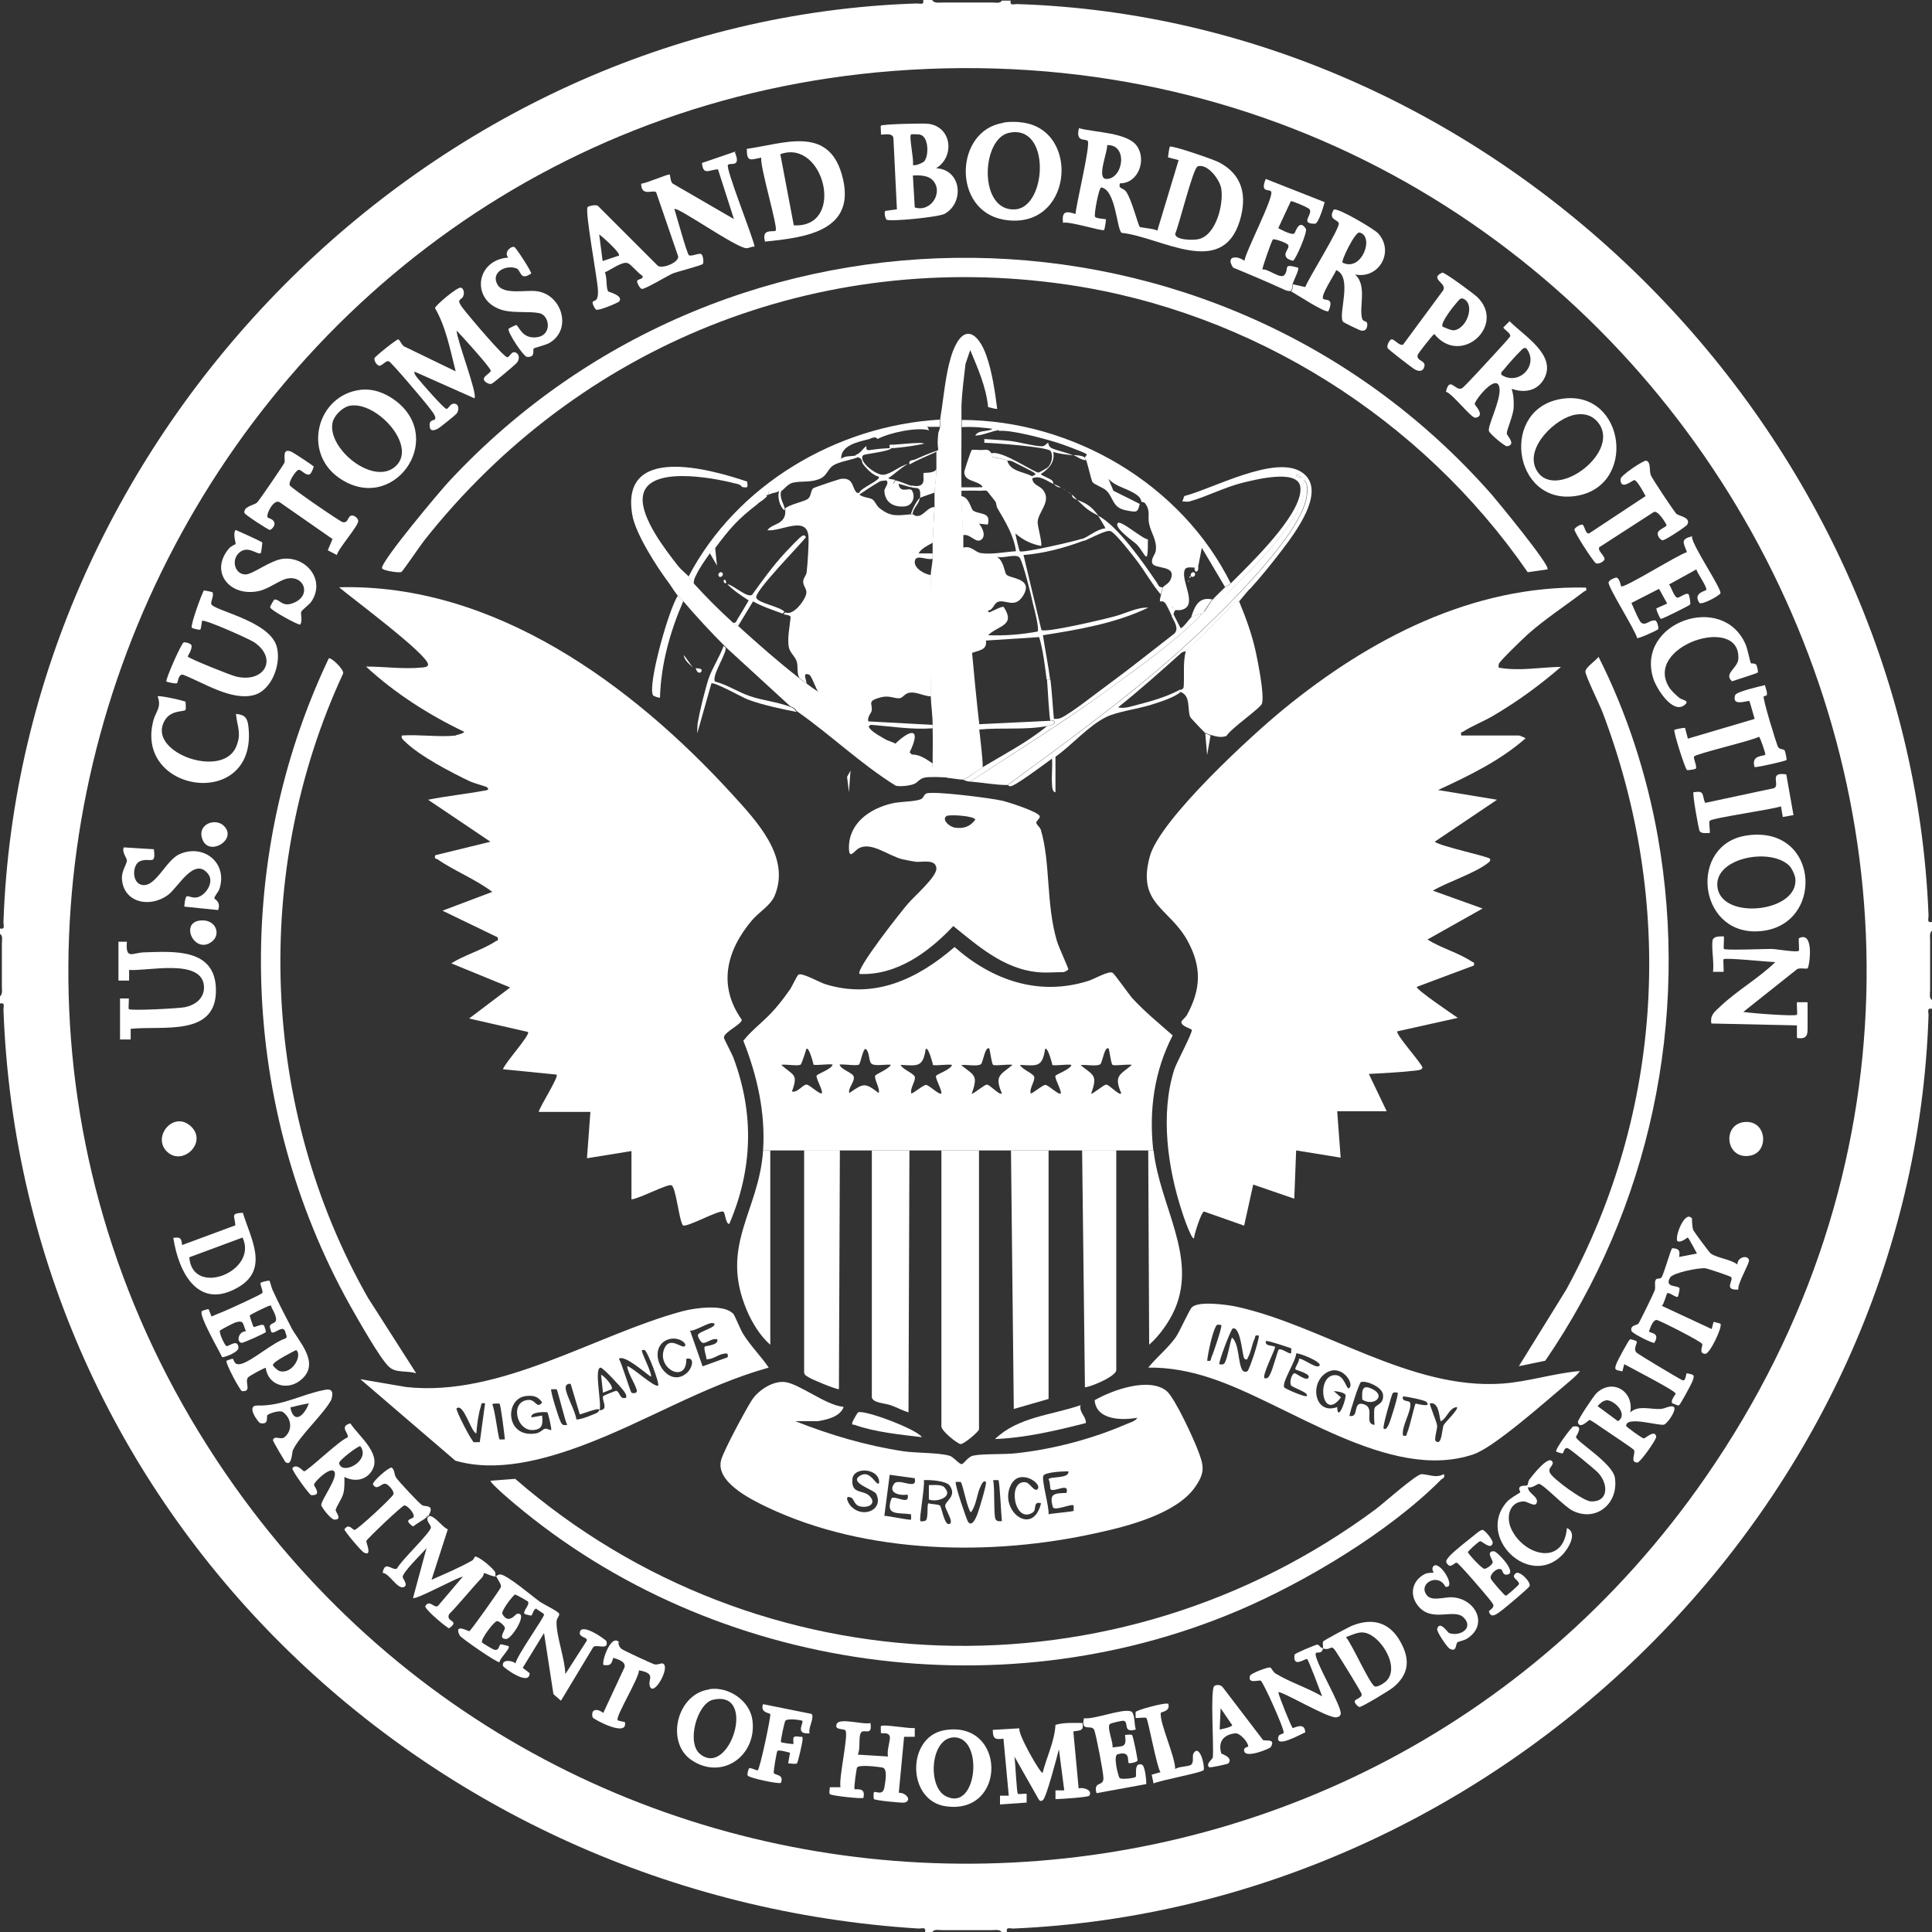 <svg xmlns="http://www.w3.org/2000/svg" id="Layer_1" data-name="Layer 1" viewBox="69.16 9.15 61.65 61.65">
  <rect x="69.16" y="9.15" width="61.65" height="61.65" fill="#333333" stroke="none"/>
  <defs>
    <style>
      .cls-1 {
        fill: #fff;
      }
    </style>
  </defs>
  <path class="cls-1" d="M98.92,9.17c.06.09.22.06.31.06.53,0,1.06,0,1.59,0,.1,0,.25.04.31-.06h.28c-.03.17.09.11.2.11,15.48.49,28.49,13.68,29.09,29.09,0,.11-.06.23.11.2v.28c-.09.06-.06.22-.06.31,0,.53,0,1.06,0,1.59,0,.1-.04.25.06.31v.28c-.17-.03-.11.09-.11.2-.51,15.62-13.69,28.48-29.21,29.15-.11,0-.23-.06-.2.11h-.17c-.06-.09-.22-.06-.31-.06-.53,0-1.06,0-1.59,0-.1,0-.25-.04-.31.06h-.23c.03-.17-.09-.11-.2-.11-15.77-.98-28.62-13.34-29.21-29.32,0-.11.06-.23-.11-.2v-.23c.09-.06.06-.22.06-.31,0-.45,0-.91,0-1.37,0-.1.04-.25-.06-.31v-.17c.17.03.11-.09.11-.2.54-15.55,13.54-28.81,29.15-29.32.11,0,.23.06.2-.11h.28ZM98.74,11.35c-22.56.94-35.22,26.77-22.08,45.25,11.51,16.17,35.64,15.99,46.93-.32,13.5-19.49-1.3-45.92-24.86-44.93Z"/>
  <path class="cls-1" d="M82.77,57.57s0-.05.06-.06c-.02.03-.03.04-.06.06Z"/>
  <path class="cls-1" d="M111.83,44.61l.11,1.48-1.42-.23-.06,1.54-1.31-.45-.29,1.31-1.28-.45c-.09.02-.31.72-.32.85-.07.08-.36-.76-.38-.84-.46-1.39-.7-3.12-.25-4.54.07-.22.6-1.2.56-1.27-.03-.04-.36-.12-.33-.26,0-.03.14-.14.18-.22.44-.81.47-1.51.03-2.33-.58-1.09-1.64-1.18-1.22-2.72.32-1.18,3.25-3.87,4.28-4.71,2.73-2.23,6.01-3.95,9.64-3.87.03.13-.02.09-.07.13-.6.46-1.24.87-1.81,1.38-.13.12-.87.83-.9.92-.01.04-.03.13.02.13.66.11,1.3-.02,1.96-.03-.68.59-1.41,1.12-2.18,1.57-.29.17-.67.32-.93.49-.06.04-.1,0-.07.13h1.85s.17.06.2.09c-.82.72-1.8,1.19-2.79,1.65l1.88.31-1.99,1.34c.2.15,1.71.47,1.76.54.05.07-.05.13-.09.16-.41.31-1.26.59-1.73.86l1.59.57-1.76.99c.43.27.98.42,1.41.7.05.04.1,0,.07.13l-1.82.68c-.05.07,1.19.91,1.31.99l-1.93.43c-.08.08.82,1.07.8,1.16-.01.07-.13.08-.2.09-.5.06-1.01.08-1.51.11l.57,1.19h-1.59Z"/>
  <path class="cls-1" d="M83.71,32.61s.27-.06.26-.11c-1.13-.54-2.21-1.23-3.13-2.08.6,0,1.2.09,1.79.03.06,0,.19-.02.19-.09.02-.31-2.48-2.16-2.84-2.47,4.95-.13,9.35,3.11,12.54,6.6.77.85,1.88,2,1.36,3.24-.12.3-.48.51-.71.77-.82.96-1.12,2.09-.34,3.19,0,.15-.57.39-.57.57,0,.04.27.54.31.66.66,1.78.61,3.54-.14,5.29-.13-.02-.12-.39-.2-.4-.19-.03-1.16.52-1.28.44-.13-.19-.22-1.24-.37-1.28-.14-.04-1.04.44-1.27.45v-1.54l-1.42.23.11-1.48h-1.65c.04-.18.65-1.12.57-1.19l-1.71-.17c.05-.19.88-1.1.8-1.19l-1.88-.43,1.31-.99-1.88-.77c.43-.27.98-.42,1.41-.7.06-.04.1,0,.07-.13l-1.76-.85,1.59-.6c-.53-.4-1.21-.67-1.75-1.04-.05-.03-.11,0-.07-.13l1.76-.43-1.99-1.34c.59-.12,1.2-.18,1.79-.29.07-.01.19-.02.09-.11-.02-.02-.42-.13-.53-.18-.61-.29-1.61-.81-2.08-1.27-.06-.06-.13-.1-.11-.2.55-.04,1.19.06,1.73,0Z"/>
  <path class="cls-1" d="M105.97,45.86h-12.46c.08-1.2-.19-2.39-.63-3.5.29-.37.71-.66,1.02-1.03.16-.18.33-.41.47-.61.07-.1.22-.44.27-.47.11-.07.66.24.84.3,1.58.5,2.96-.16,4.14-1.18,1.2,1.06,2.69,1.58,4.27,1.08.17-.05.65-.33.77-.26.07.04.5.66.62.8.4.44.86.81,1.3,1.2-.59,1.14-.76,2.39-.62,3.66ZM95.12,43.12s-.14-.58-.23-.5c-.02.08-.15.48-.18.5-.09.06-.48-.02-.62.01.39.35.55.28.34.85.18.05.35-.23.47-.22.11.01.43.34.49.27.02-.11-.21-.5-.17-.56s.47-.2.51-.35c-.13-.03-.54.04-.62,0ZM97.61,43.13c-.16-.03-.51.05-.63-.03-.11-.07-.06-.39-.2-.48-.09,0-.16.47-.21.5-.08.05-.48-.02-.62,0,.04.16.42.26.45.38.05.16-.19.37-.14.53.45-.31.49-.35.94,0,.05-.15-.16-.46-.11-.56.02-.04.47-.23.5-.35ZM98.93,43.12s-.14-.57-.23-.5c-.09.59-.25.54-.8.51.05.14.42.27.45.38.04.12-.16.37-.11.53.03.03.39-.28.47-.27.11.01.43.34.49.27.02-.11-.21-.5-.17-.56s.47-.2.51-.35c-.13-.03-.54.04-.62,0ZM100.74,42.62c-.14-.14-.21.44-.28.49-.12.08-.47,0-.63.03.44.34.54.32.34.91.03.03.4-.29.48-.29.1,0,.41.36.48.28-.24-.57-.06-.58.34-.91-.13-.03-.54.04-.62,0-.05-.04-.1-.49-.12-.5ZM102.74,43.12s-.14-.57-.23-.5c-.09.59-.25.54-.8.51.05.14.42.27.45.38.04.12-.16.37-.11.53.03.03.39-.28.47-.27.11.01.43.34.49.27.02-.11-.21-.5-.17-.56s.47-.2.51-.35c-.13-.03-.54.04-.62,0ZM104.55,42.62c-.14-.14-.21.44-.28.49-.12.08-.47,0-.63.03.44.34.54.32.34.91.03.03.4-.29.48-.29.1,0,.41.36.48.28-.24-.57-.06-.58.34-.91-.13-.03-.54.04-.62,0-.05-.04-.1-.49-.12-.5Z"/>
  <path class="cls-1" d="M96.08,54.05c-.12.31-.52.4-.83.45h-.71c1.11.44,2.26.78,3.45.96.42.06,1.1.04,1.46.14.13.03.32.28.4.27.07-.01.19-.23.36-.27.33-.07,1-.03,1.4-.08,1.18-.13,2.42-.46,3.5-.93.1-.04.3-.1.34-.2-.48.09-1.31.08-1.36-.56.56-.32,1.74-.75,2.3-.29.26.22.86,1.52,1,1.9.19.49.23.7-.1,1.17-.59.84-2.13,1.24-3.1,1.45-3.38.76-7.39.69-10.56-.82-.52-.25-1.68-.82-1.45-1.53.1-.32.77-1.57.97-1.88s.66-.62,1.05-.58c.46.05,1.31.74,1.86.79ZM97.21,56.49c.06-.48-.81-.57-.85-.14-.04.49.33.33.54.53.24.24,0,.4-.29.34-.2-.04-.19-.24-.29-.28-.25-.11-.08.22.03.31.39.35,1.01.06.77-.43-.07-.14-.94-.37-.48-.6.31-.15.48.36.57.26ZM103.24,56.1c-.14,0-.75.02-.79.15-.05.17.19.97.17,1.22.11-.03.77-.08.8-.11,0,0,0-.16,0-.17-.06-.07-.58.18-.66.06-.13-.44.03-.45.43-.46.11-.36-.4,0-.51-.12-.01-.01-.01-.25-.06-.31,0-.11.68-.01.63-.26ZM98.35,56.32l-.8-.11-.17,1.31c.13,0,.82.15.85.12.01-.01,0-.12,0-.17-.41-.06-.84.06-.62-.51.12-.1.6.25.51-.12-.24.05-.64-.05-.43-.34.14-.21.75.23.66-.17ZM102.27,56.66c.16-.16-.57-.68-.85-.13-.41.8.69,1.69.96.59-.27-.08-.13.2-.26.29-.6.4-.83-1.05-.23-.96.14.02.27.32.38.22ZM99.49,57.74c.07-.07-.17-.44-.17-.54,0-.15.39-.31.14-.65-.12-.15-.63-.18-.82-.17.04.18-.16,1.26-.11,1.31.02.01.14.01.18-.03.08-.11.02-.53.08-.54.08.03.31.03.36.07.07.05.15.75.35.56ZM101.02,56.38s-.12,0-.17,0c.06.22.01,1.15.08,1.25.05.08.12.06.2.06-.02-.18-.07-1.26-.11-1.31ZM99.82,56.44s-.16-.01-.16,0c-.05.05.35,1.22.39,1.27.13.18.25-.13.29-.22.05-.12.32-1.01.28-1.05-.07-.08-.15.09-.17.14-.12.24-.13.6-.31.83-.12-.12-.26-.92-.32-.96Z"/>
  <path class="cls-1" d="M118.54,27.32l-.63.09c-3.38-4.9-8.79-8.32-14.71-9.18-7.93-1.15-15.56,1.93-20.49,8.15-.12.15-.69.99-.74,1.02-.06.04-.61-.04-.62-.12-.04-.21,1.85-2.46,2.13-2.76,8.98-9.67,24.54-9.51,33.27.4.19.22,1.88,2.27,1.79,2.39Z"/>
  <path class="cls-1" d="M119.57,52.91c-.13.17-.32.31-.48.45-.62.52-2.27,1.99-2.92,2.2-2.68.9-5.89-1.62-8.39-2.44-.63-.21-1.31-.34-1.98-.33.28-.34.62-.61.88-.97.13-.19.44-.9.52-.96.22-.2,1.09-.08,1.39-.02,2.77.6,5.56,2.67,8.51,2.46.83-.06,1.65-.33,2.47-.4ZM108.13,51.43c-.07,0-.13-.04-.17.04-.12.22-.25.84-.28,1.1.15.03.1-.03.14-.11.05-.11.35-.99.31-1.02ZM108.87,52.51c-.07-.07-.11-1.03-.37-.97-.06.01-.47,1.1-.43,1.14.01.01.14.03.17-.04.09-.16.16-.61.23-.81.24.19.19.84.34,1.05.04.05.1.05.15.03.06-.02.38-.99.37-1.14-.15-.03-.1.03-.14.11-.08.17-.11.4-.19.55-.03.05-.04.16-.13.07ZM110.35,52.17s-.69-.24-.79-.23c-.07.19.29.13.29.2-.04.16-.42.9-.34.99.11.02.14-.05.18-.13.08-.14.24-.75.27-.78.08-.07.35.16.4.11,0-.05.01-.15,0-.17ZM111.26,52.74c.13-.12-.68-.44-.74-.4,0,.23-.47.93-.38,1.08.03.05.67.32.71.28.12-.1-.44-.27-.49-.34-.07-.11.03-.39.11-.39.05,0,.35.24.43.16.14-.13-.38-.26-.4-.28-.04-.05.13-.25.11-.34.07-.05.54.31.62.23ZM112.23,53.42c.13-.15-.28-.78-.77-.45-.52.35-.34,1.34.37,1.08.01.53.32-.32.26-.4-.05-.07-.28-.11-.37-.11l.23.2c-.6.81-.81-.69-.2-.71.34-.02.37.54.48.4ZM113.02,54.62s-.03-.41,0-.53.32-.13.27-.45c-.04-.23-.51-.44-.7-.39-.06.02-.35.94-.37,1.08.33.08.08-.49.46-.37s-.02.61.34.66ZM113.76,53.59c-.07,0-.13-.04-.17.04-.03.06-.32,1.06-.28,1.1.07.08.15-.09.17-.14.05-.1.32-.96.28-1ZM114.67,53.88c-.05-.05-.62-.17-.74-.17-.06.19.21.11.23.21.05.26-.29.75-.23,1.04.15.03.1-.03.14-.11.07-.15.23-.88.26-.91.01-.01.55.15.34-.06ZM115.13,54.5c-.05-.19-.06-.62-.34-.57-.03.03.22.59.23.72,0,.11-.1.44-.05.48.2.19.2-.39.26-.51.04-.08.49-.51.42-.57-.25.02-.31.35-.51.45Z"/>
  <path class="cls-1" d="M92.54,51.05c.07.06.24.52.33.66.25.4.56.7.82,1.08-2.08.58-3.94,1.74-5.96,2.49-1.24.46-2.73.86-4.04.48l-3.03-2.6,1.46.25c3.01.33,6.03-1.67,8.82-2.42.37-.1,1.29-.23,1.59.06ZM91.92,51.38c-.09-.08-.59.26-.74.23l.4,1.14.8-.29c.02-.14-.02-.13-.14-.11-.18.03-.34.19-.54.17.01-.09-.1-.34-.05-.4.03-.03.45-.04.4-.23-.16-.06-.35.14-.47.11-.06-.02-.16-.19-.15-.25.03-.12.65-.25.51-.38ZM91.01,52.11c.11-.1-.29-.39-.65-.16-.57.38.1,1.55.72,1.01.17-.15.27-.52-.02-.45.02.82-.97.31-.7-.33.17-.4.55,0,.64-.07ZM90.16,53.37c.06-.06-.33-1.09-.43-1.14-.12-.02-.09.03-.06.12.04.12.31.67.26.73-.16-.1-.85-.72-1.02-.57.09.14.36,1.04.4,1.08.02.02.2.04.17-.08-.07-.25-.27-.5-.31-.77.18.04.9.72,1,.62ZM89.14,53.76c.02-.11-.03-.15-.08-.23-.08-.11-.66-.75-.74-.74-.21.04.05,1.16-.03,1.36.32,0,.05-.35.12-.45.01-.02.39-.17.41-.17.13.03.11.3.32.22ZM87.37,53.31c-.09-.02-.17.04-.16.13.01.23.31.73.34,1,.09.04.65-.19.68-.22.27-.27-.54.08-.57.06l-.29-.97ZM86.92,53.48s-.16,0-.17,0c-.04.04.24.93.3,1.04.06.12.09.11.21.1-.08-.15-.3-1.1-.34-1.14ZM86.46,54.33c.02.25.02.42-.26.45-.57.07-.79-.94-.16-.96.22,0,.25.3.42.08-.14-.2-.29-.23-.54-.2-.67.11-.62,1.35.34,1.19.14-.02.22-.14.3-.15.06-.01.17.06.19.04.02-.03-.1-.54-.12-.56-.02-.02-.57-.03-.51.16l.34-.06ZM84.64,53.93c-.14-.02-.11.01-.14.11-.08.25-.12.59-.14.85-.18-.05-.4-.98-.63-.8-.05.04.49,1.07.55,1.08.05.01.13-.01.19,0l.17-1.25ZM85.1,53.94s-.23-.02-.23.03c.08.14.19,1.07.23,1.11.01.01.12,0,.17,0-.01-.14-.13-1.1-.17-1.14Z"/>
  <path class="cls-1" d="M102.25,40.17c-1.06-.11-1.88-.83-2.67-1.47-.78.83-1.8,1.58-2.99,1.53-.15-.13,1.37-2.05,1.54-2.24.19-.23.94-.87.91-1.14-.03-.3-.46-.18-.65-.2-.14-.02-.29-.05-.43-.08-.45-.11-.98-.56-1.38-.36-.15.07-.32.39-.33.02-.02-.8.65-1.27,1.36-1.44.27-.07.73-.05.94-.14.09-.04.08-.14.17-.18.22-.09,2.08.15,2.42.23.18.04,1.18.36,1.2.5.01.07-.12.14-.11.21,0,.05.11.13.14.21.32,1.06.16,2.36.52,3.57.05.17.36.84.36.89,0,.03-.14.09-.14.09-.27,0-.59.03-.85,0ZM99.41,35.17c-.24.08,0,.35.22.39.28.04.48-.03.65-.25,0-.12-.75-.17-.87-.13Z"/>
  <path class="cls-1" d="M115.24,56.21c.03.11-.05.11-.1.16-1.65,1.66-4.32,3.26-6.46,4.17-7.75,3.3-17.09,1.87-23.42-3.68-.08-.07-.45-.4-.45-.46l.79-.06c7.79,6.76,19.2,7.1,27.47.96.25-.19,1.27-1.1,1.45-1.11.21,0,.46.14.71,0Z"/>
  <path class="cls-1" d="M100.97,22.2c-.11-.01-.22-.05-.28-.06-.06-.64-.33-1.24-.57-1.82l-.15.44c-.05.44-.11.88-.13,1.32,0,.15,0,.3,0,.46,0,.08,0,.15,0,.23,0,.11,0,.23,0,.34,0,.53-.01,1.06,0,1.59,0,.04,0,.08,0,.11,0,.06,0,.11,0,.17.01.42.04.83.06,1.25,0,.13,0,.27,0,.4.06,1.12.19,2.26.28,3.36.07.76.14,1.51.23,2.28,0,.06,0,.11,0,.17.04.4.1.8.11,1.19-.2.12-.4.3-.63.4-.16-.01-.38-.05-.51-.06l-.46-.34v-.11c0-.38.01-.76,0-1.14,0-.04,0-.08,0-.11,0-.31-.05-.6-.06-.91-.02-1.27-.03-2.6,0-3.87,0-.11.05-.33.06-.51,0-.06,0-.11,0-.17,0-.11,0-.23,0-.34.01-.38.04-.76.06-1.14,0-.15,0-.3,0-.46.01-.25.05-.47.06-.74,0-.19,0-.38,0-.57l.06-.06c-.03-.17-.02-.34,0-.51,0-.06.05-.13.06-.23,0-.07,0-.15,0-.23.02-.13.04-.27.06-.4.08-.56.15-1.25.35-1.78.35-.9.81-.58,1.07.16.18.52.27,1.14.34,1.68Z"/>
  <path class="cls-1" d="M82.43,52.97c-.26-.09-.64,0-.85-.2-.29-.25-1.03-1.58-1.26-1.98-3.52-6.33-3.78-14.08-.67-20.63.07-.05.49.35.46.48-2.92,6.29-2.64,13.89.79,19.92l1.54,2.41Z"/>
  <path class="cls-1" d="M117.63,52.74l1.51-2.44c3.11-5.71,3.46-12.38,1.15-18.44-.09-.23-.54-1.15-.54-1.28s.33-.35.42-.47c.9,1.78,1.54,3.76,1.89,5.73,1.03,5.84-.25,11.86-3.59,16.73l-.82.17Z"/>
  <path class="cls-1" d="M100.4,45.86v8.9c-.02.09-.49.48-.59.47-.08,0-.64-.43-.61-.58v-8.79h1.2Z"/>
  <path class="cls-1" d="M93,24.53s.03.13,0,.16-.13,0-.16,0c-.06-.09-.16-.1-.25-.12-.66-.17-2.83-.59-2.92.45-.06.66.72,1.67,1.12,2.18.12.15.27.26.34.34.04.05.08.13.17.23.42.46.79.83,1.25,1.25.08.07.15.1.17.11.63.57,1.24,1.11,1.93,1.65.07.06.15.11.23.17.13.1.26.19.4.28.3.22,1.31,1.07,1.59,1.08.05.17.36.32.52.42.12.07.27.1.34.15.15.09.31.2.46.28.02.01.03.04.06.06.2.12.4.37.68.4l.46.34c-.19-.01-.53-.03-.71,0s-.23.16-.36.21-.44.09-.58.05c-1.11-.69-2.06-1.61-3.13-2.36-.08-.06-.04-.1-.23-.17l-2.05-1.88s-.04-.04-.06-.06c-.41-.41-.94-.98-1.31-1.42-.07-.08-.16-.16-.17-.17-.07-.08-.2-.28-.28-.4-.38-.5-1.06-1.56-1.17-2.16-.41-2.28,2.43-1.5,3.67-1.08Z"/>
  <path class="cls-1" d="M98.18,45.86l-.03,8.36c-.19-.06-.37-.16-.57-.23s-.56-.07-.6-.25v-7.88h1.2Z"/>
  <polygon class="cls-1" points="102.62 45.86 102.62 53.79 101.51 54.11 101.42 45.86 102.62 45.86"/>
  <path class="cls-1" d="M104.89,15.03c-.04.15.11.11.2.23.18.24.39,1.09.44,1.13.04.03.45.05.56.12l.68-2.25-.34-.09s.04-.32.06-.34c.07-.05,1.4.41,1.57.5.76.4.9,1.08.66,1.87-.57,1.85-2.52.51-3.77.38-.16-.13-.18-1.37-.65-1.45-.08.02-.23.84-.2.93.02.07.33.07.35.09.01.01-.04.33-.06.34-.05.05-1.11-.29-1.31-.23-.04-.36.08-.39.4-.28.02-.32.48-2.19.39-2.33-.06-.09-.4.06-.28-.41.49.14,1.54.13,1.85.57s.05,1.19-.54,1.19ZM104.49,13.78c.02.21-.35,1.07-.03,1.08.54.01.71-1.1.03-1.08ZM107.37,14.47c-.14.05-.59,1.88-.71,2.14,0,.21.59.21.75.17.56-.13.8-1.12.72-1.61-.04-.28-.44-.82-.76-.71Z"/>
  <path class="cls-1" d="M95.96,45.86l-.03,7.62c-.11,0-.87-.31-.98-.39-.06-.04-.13-.06-.13-.16v-7.08h1.14Z"/>
  <path class="cls-1" d="M104.78,45.86v7.02c-.04.2-.77.51-1,.54l-.09-7.57h1.08Z"/>
  <path class="cls-1" d="M92.61,14.01c.21.5-.15.32-.22.4-.09.1.79,2.28.85,2.61-.09-.01-.18.05-.26.05-.32,0-2.21-1.34-2.3-1.25.06.19.4,1.42.46,1.47.07.06.33-.08.4-.03.06.05.08.25.05.31-.03.05-.83.25-.97.31-.16.07-.89.51-.98.49-.06-.01-.16-.2-.15-.25.02-.08.22-.05.17-.17-.13-.07-.36-.36-.46-.4-.17-.08-.56.22-.74.29.08.15.03.51.11.61.02.02.49.13.35.32-.02.03-.66.31-.74.26-.04-.03-.12-.18-.11-.23.02-.1.19.04.17-.4-.02-.38-.42-2.5-.33-2.64.03-.04.27-.09.33-.04l1.91,1.91c.15.11.68-.11.65-.3l-.7-2.04c-.08-.11-.48.16-.48-.28.14,0,.87-.32.91-.29.02.02.02.24.1.29l1.95,1.13-.51-1.59c-.31.03-.47.2-.51-.2l1.08-.37ZM88.91,17.31c.07-.08-.53-.61-.63-.68l.11.85.51-.17Z"/>
  <path class="cls-1" d="M108.7,28.34c.22.53.42,1.08.54,1.65.07.34.27,1.33.19,1.61-.05.15-1,.8-1.13,1.03-.16.07-.35.02-.51-.03-.03-.01-.16-.05-.17-.06-.03-.02-.47-.48-.48-.51-.1-.23.03-.68-.31-.8-.02,0-.05-.03-.06-.06.04-.02.13.01.16-.09.03-.39-.03-.78.07-1.16.5-.45,1.05-1.02,1.53-1.51.06-.06.16-.07.17-.08Z"/>
  <path class="cls-1" d="M101.31,34.2c-.39,0-.8-.08-1.19-.11,1.5-.98,3.01-1.91,4.45-2.97.92-.67,2.18-1.56,2.94-2.38.02-.02.04-.04.06-.06.26-.16.55-.42.77-.62.65-.61,2.28-2.25,2.41-3.11.02-.16,0-.32,0-.48.16.08.12.38.1.53-.2,1.29-2.9,3.88-3.91,4.79-1.77,1.6-3.71,3-5.63,4.41Z"/>
  <path class="cls-1" d="M83.73,19.7c.01.31.68,2.03.57,2.16l-1.91-.85c-.03.05.05.15.09.2.11.14.86,1,.93.99.06-.01.12-.17.23-.17.17,0,.18.2.09.32-.02.03-.55.46-.6.48-.12.06-.25.1-.26-.09-.02-.2.14-.17.17-.21.06-.1-.15-.32-.22-.42-.13-.17-1.16-1.39-1.25-1.43-.1-.04-.21.15-.31.14-.07-.01-.17-.15-.15-.24.01-.05.72-.62.76-.6.05.01.12.22.22.24l1.61.78c-.17-.67-.31-1.42-.66-2.02,0-.07.72-.69.83-.65.07.02.1.12.09.2-.03.27-.35.07.06.57.15.19,1.23,1.47,1.33,1.45.07-.01.13-.18.23-.16.15.03.18.21.07.34-.05.06-.76.66-.81.67-.09.02-.23-.07-.24-.14-.02-.11.21-.2.22-.28s-.93-1.12-1.08-1.27Z"/>
  <path class="cls-1" d="M82.82,57.52c-.05,0-.05,0-.06.06-.09.07-.31.19-.42.28-.35-.25,0-.22.02-.31.03-.11-.21-.38-.3-.36-.08.01-1.16,1.04-1.21,1.13-.02.04.21.52-.08.37-.08-.04-.63-.69-.62-.74.14-.2.24,0,.32.02.08.01,1.18-1.01,1.24-1.13.05-.1-.16-.32-.24-.34-.14-.04-.27.24-.41.02-.02-.1.51-.56.6-.54.1.08.07.21.14.32.08.12.73.82.83.88s.42-.03.2.34Z"/>
  <path class="cls-1" d="M82.82,57.52c.22-.02.43.35.63.43l-.52,1.61c.43-.19.88-.38,1.29-.61.07-.04.08-.13.1-.13.12-.01.59.38.64.5.02.05,0,.11.01.13.03,0,.08-.06.15-.06.21,0,1.04.71,1.28.88.12.08.56.29.6.37.03.06-.08.15-.08.25-.02.44.27,1.2.28,1.68l.68-1.06c.05-.11-.19-.1-.22-.23-.01-.41.83.19.85.24.09.31-.33.08-.42.19l-1.03,1.71-.24-.21-.3-1.95-.68,1.11.22.17c0,.44-.84-.18-.85-.23-.05-.22.3-.18.4-.08.04-.25.92-1.47.91-1.56,0-.04-.21-.14-.25-.19-.09.02-.12.2-.15.22-.02.01-.21-.04-.22-.05-.07-.09.17-.28.11-.39-.01-.02-.39-.23-.41-.23-.06.01-.46.53-.41.62.19.35.42.01.46,0,.39-.09-.15.8-.34.8-.28,0-.02-.28-.04-.36-.01-.06-.17-.21-.25-.21-.09,0-.53.58-.48.68.01.02.35.22.38.23.19.05.15-.16.22-.17.03,0,.24.05.25.06.06.08-.29.39-.29.51-.06.04-1.24-.78-1.27-.85-.21-.42.29-.12.31-.14.07-.05.97-1.32,1-1.4.03-.09-.08-.21-.14-.34-.16,0-.37-.13-.4-.11,0,0-.01.09-.06.14-.36.38-.68.79-1.05,1.17-.12.26.37.18,0,.45-.05,0-.78-.6-.76-.71.14-.22.27.07.4,0l.8-.94c-.22.04-1.52.76-1.59.68l.43-1.59c-.13.16-.78.78-.76.93,0,.04.21.28.01.32-.19.04-.45-.45-.65-.46.07-.42.31-.05.46-.14.11-.24,1.08-1.15,1.08-1.31,0-.09-.14-.17-.11-.31.02-.02.04-.03.06-.06Z"/>
  <path class="cls-1" d="M93.57,16.85c-.12-.43.28-.28.34-.34.09-.08-.5-2.02-.46-2.33-.35.07-.46.15-.46-.28,1.17-.16,2.58-.75,3.03.81.52,1.8-1.12,2.02-2.46,2.15ZM94.49,16.34c1.67.09.97-2.78-.43-2.27l.43,2.27Z"/>
  <path class="cls-1" d="M123.83,39.12c.03-.1.24-.09.34-.09.01.08-.02.38,0,.4.05.05,1.29,0,1.51,0,.15,0,.81.12.88.06.02-.02-.01-.32,0-.4.51-.26.34.91.28.96-.03.03-.26-.03-.34.03l-1.71,1.36c.22.04,1.65.15,1.71.09.02-.02-.01-.32,0-.4h.34v.88c0,.24-.11.3-.34.26v-.4s-2.73-.06-2.73-.06c-.05-.27.11-.38.28-.54.52-.5,1.24-.91,1.76-1.42-.21,0-1.59-.15-1.65-.09-.02.02.01.32,0,.4h-.34c.05-.27-.07-.83,0-1.05Z"/>
  <path class="cls-1" d="M101.18,13.06c.18-.03.43-.03.61,0,1.88.25,1.59,3.48-.6,3.1-1.66-.29-1.57-2.86-.01-3.09ZM101.35,13.39c-.89.2-.97,2.54.22,2.44,1-.09,1.13-2.74-.22-2.44Z"/>
  <path class="cls-1" d="M124.9,35.81c2.37-.35,2.51,2.99.32,3.06-1.9.06-2.17-2.79-.32-3.06ZM126.26,36.78c-.6-.61-2.47-.25-2.29.72.19,1.02,2.58.75,2.48-.31-.01-.11-.11-.33-.19-.41Z"/>
  <path class="cls-1" d="M99.03,14.52c.8.03.92,1.08.28,1.45-.19.11-1.75.26-1.86.19-.03-.02-.09-.22-.04-.28l.37-.05-.11-2.25c0-.23-.37-.11-.4-.14.01-.06-.02-.27,0-.28.05-.05,1.34-.08,1.51-.06.75.09.86,1.05.25,1.42ZM98.67,14.27c.13-.18.12-.75-.14-.82-.05-.02-.29-.02-.3-.01-.07.07.1.81.06.97.05.05.33-.06.38-.13ZM98.9,14.88c-.15-.14-.42-.14-.61-.13l.06,1.02c.54.17.94-.53.55-.89Z"/>
  <path class="cls-1" d="M110.41,18.22l.4.09c.11-.29,1.12-1.89,1.07-2.04-.04-.12-.35-.11-.16-.43.11-.08,1.28.61,1.42.76.52.58.03,1.46-.74,1.31.4.35.11,1.07.23,1.42.03.1.16.04.16.17,0,.14-.06.22-.19.2-.04,0-.58-.26-.59-.29-.15-.25.32-1.42-.21-1.64-.06.15-.5.8-.42.91.05.08.37-.06.17.4-.1.07-1.02-.54-1.19-.63.06-.07.04-.16.06-.23ZM112,17.53c.62.31,1.03-.85.54-.96-.14-.03-.59.9-.54.96Z"/>
  <path class="cls-1" d="M80.65,21.59c.42-.05.81.1,1.15.36,1.6,1.24-.11,3.64-1.82,2.45-1.18-.82-.7-2.64.68-2.81ZM80.31,22.1c-.23.05-.49.31-.54.54-.16.81,1.23,1.96,1.95,1.44.85-.62-.54-2.16-1.41-1.98Z"/>
  <path class="cls-1" d="M105.97,45.86c.2,1.77,1.39,3.37.69,5.04-.18.42-.49.86-.83,1.16l-.03-6.2h.17Z"/>
  <path class="cls-1" d="M119.04,21.87c1.99-.26,2.38,2.83.38,3.11s-2.42-2.84-.38-3.11ZM119.44,22.38c-.63.1-1.59,1.02-1.28,1.71.51,1.13,2.7-.44,2.03-1.41-.18-.26-.44-.35-.75-.3Z"/>
  <path class="cls-1" d="M93.74,45.86v6.2c-.32-.27-.59-.72-.75-1.1-.88-2.08.39-3.14.52-5.1h.23Z"/>
  <path class="cls-1" d="M117.92,56.61c-.01.19.33.29.28.48-.04.18-.29-.03-.42-.03-.47.01-.57.52-.39.89.4.84,1.66,1.19,1.77-.04.37.16.02.7-.17.88-1.05,1.03-2.71-.59-1.76-1.7.12-.14.43-.3.44-.32.01-.02-.06-.11-.02-.16.06-.08.2-.03.25-.07.02-.02.02-.13.07-.19.07-.09.67-.87.74-.51-.03.13-.16.16-.09.31.08.18,1.07.91,1.31.91.56.02.56-.55.23-.91-.08-.09-.91-.78-.98-.79-.12-.03-.11.16-.17.17-.01,0-.19-.05-.19-.06-.05-.07.49-.79.54-.8.36-.06.1.29.09.33-.02.13,1.16.83,1.24,1.3.13.81-.58,1.43-1.34,1.06-.26-.12-.92-.83-1.08-.86-.07,0-.23.16-.36.1Z"/>
  <path class="cls-1" d="M123.15,48.02s0,.26.04.38c.03.06.51.71.56.75.22.15.63.18.85.35,0-.25.34-.31.37-.14.02.11-.37.74-.34.94-.49.03-.14-.3-.23-.4-.03-.03-.77-.28-.83-.28-.19-.02-1.03.14-1.12.3-.18.32.23.24.3.33.02.03-.04.27-.05.28-.06.04-.28-.16-.34-.11-.02.01-.1.34-.17.4l1.59.74.06-.23s.21.05.22.06c.07.11-.34.96-.48.96-.23,0-.08-.24-.1-.31-.02-.08-1.37-.76-1.45-.77-.13-.01-.21.26-.25.36,0,.07.38.02.17.37-.04.03-.71-.3-.73-.38-.05-.19.18-.18.22-.23s.49-.97.52-1.06c.04-.11-.02-.27.04-.35.04-.06.13,0,.18-.07.08-.12.29-.89.34-.93.21.01.26.07.22.28l.57-.11s-.26-.49-.29-.51c-.02-.01-.22.19-.34.11-.07-.18.24-.95.45-.74Z"/>
  <path class="cls-1" d="M75.94,28.06c.06.07-.06.29-.04.36.05.21,1.81.52,2.08,1.33.18.55-.14,1.43-.72,1.58-.72.19-1.61-.4-2.26-.65-.15-.03-.16.24-.19.27-.04.03-.33-.04-.34-.05-.04-.06.48-1.23.55-1.25.05-.02.24.04.25.09.03.14-.13.35-.12.36.05.07,1.4.61,1.55.64.9.21,1.33-.57.58-1.09-.16-.11-1.6-.75-1.67-.69-.01,0-.03.26-.06.28-.03.02-.26-.04-.27-.06-.05-.08.34-1.15.39-1.19.01,0,.27.05.28.06Z"/>
  <path class="cls-1" d="M117.4,21.57c.06.2.07.39.06.6-.02.26-.21.66-.22.81,0,.07.32.36.01.41-.07.01-.56-.4-.58-.49-.04-.17.38-.97.34-1.35-.06-.56-.82.4-.79.5.01.04.35.38.02.43-.13.02-.73-.77-.94-.83.12-.52.3,0,.51-.11.07-.03.87-.91,1-1.05.07-.08.53-.57.54-.61.02-.1-.18-.2-.22-.28l.2-.2c.45.46,1.52,1.08,1.1,1.84-.21.38-.62.46-1.02.32ZM117.86,20.26c-.09-.02-.12.03-.17.08-.11.1-.44.47-.54.6-.04.06-.11.07-.08.17.56.37,1.22-.32.79-.85Z"/>
  <path class="cls-1" d="M72.93,39.2h.28c-.05.59.18.35.54.34.95-.03,2.27-.14,2.3,1.17.04,1.54-1.71,1.16-2.72,1.27v.34s-.34,0-.34,0v-1.31h.28c.01.07-.02.32,0,.34.06.06,1.58-.02,1.79-.06.33-.07.62-.28.61-.65-.04-.93-1.81-.49-2.39-.54v.34s-.34,0-.34,0v-1.25Z"/>
  <path class="cls-1" d="M103.7,64.12c.05.27-.06.24-.29.28l.17,1.82c.12-.05.46.04.34.23-.03.05-.93.11-1.08.11v-.28s.28,0,.28,0l-.17-1.31c-.06.23-.4,1.54-.51,1.62-.07.05-.1.03-.14-.03l-.77-1.36c.03.16.07,1.15.11,1.19.02.02.22-.01.28,0v.28s-.85.06-.85.06v-.28s.28,0,.28,0l-.17-1.82c-.27.04-.34,0-.34-.28l.85-.05c-.07.16.68,1.47.74,1.42.13-.51.38-1,.41-1.53.27-.08.56-.06.85-.06Z"/>
  <path class="cls-1" d="M110.35,18.44s-.11,0-.17-.03c-.55-.25-1.11-.49-1.67-.72-.24-.35.08-.41.36-.22.05-.32.96-2.06.85-2.21-.06-.09-.36.06-.17-.4l1.88.74s-.18.68-.31.69c-.5,0-.06-.29-.17-.46-.04-.06-.57-.28-.6-.26l-.4.86s.42.24.51.17c.04-.03.15-.49.37-.15.06.1-.33,1-.41,1.02-.04,0-.16-.05-.19-.08-.16-.17.11-.31.03-.43-.04-.06-.43-.2-.48-.17-.04.03-.32.84-.34.96.18-.04.59.33.71.17.16-.21-.08-.37.43-.23.05.05-.14.41-.17.51-.02.07,0,.16-.06.23Z"/>
  <path class="cls-1" d="M123.15,26.29c.03.3.94,1.63.91,1.79-.02.07-.58.38-.67.31-.23-.33.22-.38.22-.42,0-.14-.27-.49-.32-.65l-.87.48c.07.08.16.4.26.42.07.02.27-.17.36-.11.02.01.08.29.05.33-.03.04-.88.46-.93.46-.03,0-.17-.32-.14-.34l.34-.15-.26-.47-.88.45s.24.58.31.63c.15.11.27-.1.45-.07.06.01.12.25.09.28-.02.03-.63.31-.67.28-.06-.26-.95-1.65-.91-1.78.02-.07.17-.14.25-.15.11.03.14.27.15.28.1.07,1.81-1.01,2.1-1.09-.11-.31-.22-.41.17-.51Z"/>
  <path class="cls-1" d="M113.93,20.15l1.27-1.72c.18-.24-.46-.38-.02-.58.06-.03.99.66,1.11.77.95.9-.51,2.24-1.36,1.19-.04,0-.52.62-.53.66-.06.21.27.17.21.38-.04.16-.17.16-.3.09-.09-.05-.84-.63-.87-.68-.04-.08.06-.27.12-.28.09-.02.23.2.36.17ZM115.19,19.57s.27.13.36.12c.41-.04.69-.81.32-1-.11-.06-.16.05-.23.12-.1.11-.52.64-.45.76Z"/>
  <path class="cls-1" d="M120.19,26.64c-.05.08.19.26.17.36-.02.07-.2.17-.28.12s-.7-1-.68-1.08c.02-.06.19-.16.25-.15.07,0,.1.32.22.28l1.8-1.19s-.26-.51-.36-.51c-.06,0-.44.35-.44-.03,0-.12.74-.61.82-.59.16.04.09.33.15.47.04.1.76,1.19.82,1.23.08.07.47.11.34.34-.03.06-.73.52-.79.5-.08-.02-.17-.14-.15-.24.03-.11.27-.18.28-.24,0-.03-.28-.5-.41-.42l-1.75,1.13Z"/>
  <path class="cls-1" d="M79.18,24.02s-.08.26-.15.27c-.14.04-.27-.19-.36-.14-.08.04-.32.38-.26.49.05.09,1.58,1.14,1.68,1.17.2.05.15-.21.31-.21.08,0,.18.09.19.16.04.14-.63.88-.68,1.1l-.29-.15.15-.36-1.68-1.17c-.19-.13-.45.38-.39.48.02.03.22.05.22.21,0,.07-.09.18-.15.19-.05,0-.8-.49-.81-.54-.04-.21.31-.25.4-.33.06-.05.85-1.21.88-1.28.03-.1-.1-.49.23-.34.06.03.68.43.7.47Z"/>
  <path class="cls-1" d="M125.48,31.02c.02.09.08.21.06.3,0,.04-.1.04-.1.05-.04.07.4,1.49.45,1.6.06.12.17.06.22.13.02.03.07.29.06.3-.04.04-.89.23-1.02.23-.13-.4.3-.34.34-.4.02-.02-.17-.57-.2-.57-.24.13-2.01.54-2.07.63-.04.05.11.33.05.39,0,.01-.25.06-.28.04-.06-.04-.44-1.23-.4-1.28,0-.01.31-.08.34-.06l.09.34,2.13-.63c-.03-.09-.15-.55-.17-.57-.04-.03-.58.2-.45-.19.04-.11.79-.28.96-.32Z"/>
  <path class="cls-1" d="M77.53,26.47s-.03.32-.05.33c-.1.07-.4-.26-.68-.02s-.14.71.2.7c.22,0,.8-.46,1.2-.5.74-.07,1.35.68.9,1.36-.07.11-.31.27-.33.34s.05.28-.03.4c-.05.03-.95-.46-.96-.55,0-.04.12-.25.14-.25.19-.01.25.3.69.07.47-.25.24-.84-.28-.74-.25.05-.59.33-.91.4-.93.2-1.58-.61-.96-1.35.07-.09.22-.14.22-.15.01-.02-.1-.34,0-.45.12.05.82.37.85.4Z"/>
  <path class="cls-1" d="M74.07,36.25c.07.54-.12.25-.44.38-.25.1-.28.7.07.76.43.07.75-.78,1.18-.98.77-.35,1.56.27,1.28,1.11-.04.11-.16.22-.16.3,0,.02.22.1.12.37l-1.08-.11c.05-.52.09-.27.37-.29s.6-.47.4-.74c-.44-.59-.96.41-1.28.65-.58.44-1.44.26-1.48-.52-.01-.24.15-.44.16-.57,0-.09-.17-.26-.1-.42l.97.06Z"/>
  <path class="cls-1" d="M86.12,17.87c-.38.27-.32-.1-.49-.16-.36-.12-.82.15-.59.53.19.32.89.16,1.23.2.82.09,1.17,1.23.41,1.66-.11.06-.47.15-.49.17-.04.07.07.28-.21.27-.11,0-.64-.8-.59-.9,0-.01.23-.12.24-.12.09.02.18.46.67.39s.4-.71.06-.77-.75,0-1.11-.08c-1.08-.26-.94-1.62.13-1.69-.15-.16.07-.37.19-.34.05.01.57.81.54.85Z"/>
  <path class="cls-1" d="M96.93,64.11c.09.46-.2.2-.29.32-.1.13-.01.53-.11.71l.97.06c-.06-.17.09-.54.05-.65-.05-.14-.25-.07-.28-.1,0,0-.01-.22,0-.22.07-.07.91.09,1.08.06v.28s-.34,0-.34,0l-.17,1.79c.21-.02.44.23.19.31-.08.02-.95-.07-.98-.11-.02-.02-.02-.21,0-.22.05-.05.28.13.33-.15.03-.19.12-.61-.07-.64-.13-.02-.73-.1-.8,0-.02.03-.11.66-.08.69.04.03.37-.08.28.28-.04.04-1.04-.07-1.07-.12s0-.15,0-.22h.34c-.06-.29.26-1.67.16-1.81-.05-.07-.37,0-.28-.21s.87.04,1.08-.03Z"/>
  <path class="cls-1" d="M125.04,30.32s.12-.01.16.04c.03.04.07.23.05.25-.03.03-.71.24-.82.28-.28-.24.18-.42.2-.71.09-1.45-3.08-.41-2.19.93.06.09.22.24.31.31.1.08.35.08.16.23-.38.3-.91-.55-1-.87-.54-1.77,2.22-2.75,2.95-1.07.06.13.15.58.17.6Z"/>
  <path class="cls-1" d="M75.08,31.53s.02.24,0,.27c-.05.08-.51-.02-.7.41-.45.97,1.87,1.79,2.31.78.19-.44.04-.63,0-1.06.3.03.37.14.4.43.28,2.67-3.68,2.11-3.03-.24.08-.28.26-.4.13-.75.04-.04.87.14.9.18Z"/>
  <path class="cls-1" d="M111.38,61.73c-.03.22-.19.12-.23.17-.11.15.86,1.73.79,1.95-.02.07-.07.09-.14.1-.26.04-1.78-.87-1.85-.8.03.15.41,1.1.46,1.14.02.02.39-.22.4.14-.13.05-1,.55-.85.12.02-.06.14-.07.16-.1.05-.08-.65-1.63-.73-1.67-.06-.03-.43.12-.34-.16.02-.07.56-.28.64-.26.04,0,.08.13.17.19.46.28,1.03.46,1.49.73-.06-.16-.43-1.15-.48-1.19-.05-.03-.47.31-.4-.14,0-.04.68-.32.72-.32.08,0,.06.08.19.12,0-.06-.02-.17,0-.22.03-.04.83-.47.94-.51.66-.26,1.2-.09,1.54.54.31.57.25,1.03-.25,1.44-.11.09-1,.63-1.07.62-.05-.01-.17-.13-.15-.19.02-.07.24-.1.22-.22-.01-.07-.64-1.08-.75-1.25-.27-.44-.16-.11-.5-.21ZM113.4,62.79c.39-.41-.05-1.17-.44-1.43-.33-.22-.52-.09-.85.03.2.24.74,1.46.91,1.57.08.05.32-.11.38-.17Z"/>
  <path class="cls-1" d="M76.91,47.85c.24.8.84,1.78-.12,2.36-1.3.78-1.93-.45-2.1-1.56.23-.03.26.01.28.23l1.7-.63c-.02-.31-.16-.38.23-.4ZM75.2,49.27c.1,1.29,2.21.45,1.7-.63l-1.7.63Z"/>
  <path class="cls-1" d="M99.3,64.36c1.97-.33,2,2.7.05,2.43-1.26-.17-1.27-2.22-.05-2.43ZM99.58,64.59c-.73.04-.83,1.56-.25,1.87,1.02.55,1.24-1.92.25-1.87Z"/>
  <path class="cls-1" d="M91.8,63.05c.61-.09,1.29.37,1.37.99.15,1.13-.97,1.94-1.95,1.27-.83-.57-.46-2.11.57-2.25ZM91.91,63.39c-.51.12-.86,1.39-.4,1.74.94.74,1.82-2.07.4-1.74Z"/>
  <path class="cls-1" d="M122.58,54.05c.08.11-.22.53-.32.56-.16.05-1.21-.29-1.21.04,0,.03.5.39.56.4.05.01.35-.3.4-.06.02.08-.51.83-.6.83-.25,0-.05-.29-.11-.4-.03-.05-.87-.6-1.01-.7-.07-.05-.37-.26-.41-.26-.02,0-.32.32-.37.07-.01-.07.51-.85.6-.93.52-.48,1.2-.04,1.07.62.26-.24.65-.09.97-.11.11,0,.36-.14.42-.06ZM120.4,53.84c-.1.01-.2.11-.26.18l.65.48c.34-.22-.12-.69-.39-.67Z"/>
  <path class="cls-1" d="M80.15,56.27c0,.17.01.34-.03.52s-.24.45-.25.55c0,.06.23.31-.04.3-.11,0-.42-.4-.42-.47.02-.19.54-.87.42-1.06s-.66.34-.65.42c.01.07.27.35-.09.33-.05,0-.64-.81-.6-.86.13-.17.35.1.37.1.11,0,1.14-1,1.39-1.08.07-.12-.29-.35.09-.45.29.44,1.09,1.03.63,1.59-.21.25-.55.26-.82.12ZM80.66,55.3c-.05-.04-.7.46-.68.54.09.41,1.02-.08.68-.54Z"/>
  <path class="cls-1" d="M109.04,27.94c-.11.12-.27.32-.34.4,0,0-.11.02-.17.08-.49.49-1.03,1.06-1.53,1.51-.01.01-.09.01-.14.05-.66.59-1.32,1.18-2.02,1.74.21.06.48-.05.69-.1.4-.1.88-.25,1.24-.44.01.02.03.05.06.06-.26.19-.63.3-.94.4-.41.13-1.09.22-1.43.39-.57.28-1.1.9-1.61,1.26-.02.02-.07.03-.11.06-.26.19-1.04.77-1.27.87-.13.05-.13-.02-.15-.02,1.92-1.41,3.86-2.81,5.63-4.41,1.01-.91,3.71-3.5,3.91-4.79.02-.14.06-.45-.1-.53-.01.16.02.32,0,.48-.13.85-1.76,2.49-2.41,3.11-.22.21-.51.47-.77.62.06-.06.18-.29.28-.4.12-.13.28-.28.4-.4.01-.01.09-.03.17-.11.11-.11.23-.23.34-.34.51-.52,2.01-2,1.88-2.76-.1-.56-1.44-.21-1.82-.12-.58.14-1.19.46-1.71.6-.06.02-.16,0-.23,0l.06-.17c.9-.23,2.9-1.33,3.75-.76s-.25,1.98-.66,2.52c-.29.38-.67.85-.99,1.2ZM110.52,24.36l.17.03c-.06-.09-.18-.14-.17-.03Z"/>
  <path class="cls-1" d="M78.27,51.66c-.08-.27-.34.08-.45,0,0,0-.06-.17-.05-.19.04-.17.39,0,.06-.59-.03-.05.02-.09-.09-.06-.06.02-.61.28-.61.31,0,.04.11.35.12.36.03.03.26-.11.33-.05.01.01.08.2.06.22-.02.03-.72.35-.77.34-.18-.03-.1-.37.14-.37-.11-.23-.05-.37-.34-.28-.06.02-.47.23-.49.26-.04.07.15.46.2.49.07.04.37-.26.39.06,0,.13-.39.29-.52.3-.1-.22-.75-1.33-.65-1.47,0-.01.2-.08.22-.06l.09.23c.17-.08.35-.14.52-.22.14-.06,1.06-.48,1.1-.53.04-.06-.09-.28-.05-.33,0-.01.25-.08.28-.06.01,0,.07.25.11.32.18.39.38.78.58,1.16-.13,0-.16.05-.17.17Z"/>
  <path class="cls-1" d="M105.4,64.34c-.42.12-.21-.23-.38-.28-.04-.01-.42.07-.45.11-.09.12.12.58.09.74.36-.05.45.01.4-.4.07,0,.17-.02.22,0,.04.02.18.77.18.81,0,.06-.26.11-.28.09-.06-.05.08-.41-.36-.28-.15.05.03.73.07.76.07.05.48,0,.51-.04.04-.05-.07-.48.2-.39.1.04.14.5.14.62l-1.59.29c-.11-.4.23-.2.22-.48,0-.19-.23-1.36-.29-1.53-.08-.21-.44.09-.33-.38.35.04,1.22-.32,1.5-.22.13.05.1.42.15.56Z"/>
  <path class="cls-1" d="M126.16,33.86l.23,1.3-.34.06-.06-.34c-.27.1-2.19.37-2.27.46-.04.04.01.3,0,.39-.09,0-.25.03-.32-.05-.04-.06-.24-1.21-.2-1.25.37-.06.26.08.37.34l2.2-.47c.21-.1-.19-.53.38-.44Z"/>
  <path class="cls-1" d="M78.44,51.49c.26.48.92,1.13.37,1.65-.42.41-1.09.25-1.17-.34-.02-.02-.54.26-.57.31-.11.15.14.46-.19.43-.05,0-.54-.9-.49-.97,0,0,.18-.07.19-.06.06,0,.02.23.28.16.34-.09,1.02-.69,1.41-.81.08-.05,0-.14,0-.2.01-.12.04-.17.17-.17ZM78.61,52.23s-.76.37-.74.48c0,.04.16.18.21.19.42.12.74-.52.53-.67Z"/>
  <path class="cls-1" d="M117.06,59.23c-.12-.07-.37.15-.33.29,0,.04.44.55.48.55.03,0,.42-.34.42-.37.02-.13-.31-.21-.08-.36.14-.04.46.29.42.42-.02.06-.77.69-.88.77-.15.11-.36.3-.42.03.23-.17.15-.2,0-.4-.12-.15-.93-1.1-1.02-1.14-.06-.03-.14.12-.25.09-.14-.11-.1-.17,0-.29.15-.17.6-.52.8-.68.06-.05.21-.18.27-.17.08.01.34.33.32.42-.05.24-.35-.08-.4-.06-.07.02-.39.32-.39.35,0,.04.45.54.53.53.07,0,.25-.13.26-.2.02-.08-.24-.36.04-.36.1,0,.73.66.45.74-.18.05-.17-.14-.21-.16Z"/>
  <path class="cls-1" d="M88.89,61.57s.01.13.11.2c.04.04.99.48,1.05.49.1.02.19-.04.25-.03.29.08-.31,1.14-.41.7-.05-.2.21-.38-.34-.48,0,.26-.76,1.48-.68,1.59.01.02.18.05.23.06.11.51-1.01-.09-1.03-.15-.07-.29.17-.28.34-.14l.68-1.46c.04-.19-.22-.25-.36-.3-.06.2-.08.26-.31.23-.08-.08.24-1.03.5-.72Z"/>
  <path class="cls-1" d="M94.99,64.46c-.48.04-.17-.34-.23-.4-.02-.02-.47-.09-.54,0-.03.05-.16.65-.14.68.01.02.38.07.4.06-.01-.21-.04-.27.2-.23.08.01.09-.04.09.09,0,.09-.15.74-.18.76-.05.03-.2,0-.28,0l.06-.34c-.08-.02-.35-.1-.4-.06-.03.02-.13.66-.12.7.02.09.34.03.23.32-.05.05-1-.15-1.06-.23-.03-.05.03-.22.04-.23.05-.04.25.08.28.06.07-.05.42-1.7.4-1.79,0-.04-.34-.04-.23-.32l1.54.31c.12.08-.1.44-.06.6Z"/>
  <path class="cls-1" d="M109.45,64.67c.09.05.43-.06.26.23-.03.05-.76.35-.84.15-.06-.15.12-.15.12-.17,0-.14-.26-.43-.41-.42-.37.04-.56.26-.45.64,0,.02.39.12.23.32-.02.02-.59.15-.62.12-.11-.11.11-.25.12-.31.04-.33-.09-2.19.05-2.28.07-.05.2-.04.26.03l1.29,1.69ZM108.08,64.34s.38-.07.4-.14l-.37-.54-.03.68Z"/>
  <path class="cls-1" d="M115.66,61.57c-.06.06-.01.31-.24.19-.08-.04-.42-.54-.4-.63.08-.29.34.12.38.13.33.12.79-.14.48-.48s-1.03.18-1.48-.4c-.28-.36-.17-.81.24-1.01.09-.04.26-.03.27-.04,0,0-.11-.16.03-.23.24-.06.69.76.34.68-.22-.45-.87-.11-.6.26.16.23.57.06.83.08.74.05,1.16.88.46,1.32-.09.06-.28.09-.31.12Z"/>
  <path class="cls-1" d="M78.27,55.81s-.41-.67-.4-.71c.05-.16.25.01.37-.09.27-.23.22-.6-.05-.8-.09-.07-.41.03-.49.09-.06.04.07.33-.24.26-.04,0-.48-.57-.08-.56.8.02,1.4-.36,2.15-.5.25-.05.27.1.2.32-.26.48-1.03,1.16-1.23,1.62-.02.05-.03.51-.22.37ZM79.01,53.93s-.41.08-.49.11c-.05.02-.11-.03-.08.09.14.5.47.11.57-.19Z"/>
  <path class="cls-1" d="M106.43,63.49c.11.28-.23.28-.23.32-.04.33.46,1.38.46,1.79.12-.09.43-.07.51-.14.1-.08.02-.28.08-.37.19-.29.36.39.32.54-.02.08-1.4.33-1.6.43l-.06-.28.28-.08c-.13-.21-.39-1.67-.45-1.73-.04-.03-.26.01-.34,0,0-.06-.01-.14,0-.19.01-.06.97-.32,1.03-.26Z"/>
  <path class="cls-1" d="M121.38,51.95c.05.06-.12.22,0,.36.06.06,1.35.83,1.46.88s.11-.15.14-.22c.24.05.27.04.18.27-.03.08-.38.73-.42.75-.04.03-.16-.05-.22-.06-.06-.1.11-.28.11-.31,0-.09-1.45-.83-1.64-.94l-.06.23c-.24-.05-.27-.04-.18-.27.03-.08.38-.73.42-.75.02-.02.21.05.22.06Z"/>
  <path class="cls-1" d="M106.6,28.74l.23.45c.05.04.3-.31.34-.34.07-.05.25-.11.34-.11-.76.82-2.02,1.7-2.94,2.38-1.44,1.05-2.96,1.99-4.45,2.97-.11,0-.2-.05-.23-.06.23-.09.42-.28.63-.4.69-.42,1.42-.79,2.05-1.31.1-.02.31-.06.22-.17-.01-.02-.1,0-.11,0-.04-.05-.09-1.11-.11-1.31h.11c.05.41.07.84.11,1.25.08,0,.15,0,.22-.03.29-.12,1.21-.85,1.53-1.08.71-.52,1.39-1.07,2.09-1.61.17-.16-.01-.4-.09-.57.02,0,.05-.03.06-.06Z"/>
  <path class="cls-1" d="M103.64,53.99c-.05.24.18.35.17.57-.95.24-1.91.47-2.9.51.74-.71,1.8-.76,2.73-1.08Z"/>
  <path class="cls-1" d="M74.48,45.89c-.47-.47.22-1.31.77-.8s-.27,1.3-.77.8Z"/>
  <path class="cls-1" d="M124.78,44.96c.75-.12.85.92.26,1.06-.79.18-.95-.94-.26-1.06Z"/>
  <path class="cls-1" d="M90.96,28.34c-.42.97-.71,2.01-.74,3.07-.02.02-.21-.05-.22-.07-.19-.3.5-2.76.79-3.18.01.01.1.09.17.17Z"/>
  <path class="cls-1" d="M98.58,55.01c-.68-.08-1.5-.16-2.14-.39-.05-.02-.11.02-.08-.09,0-.02.16-.3.18-.31.17-.1,1.85.52,2.04.79Z"/>
  <path class="cls-1" d="M92.32,29.82c.01.22-.47.92-.34,1.08.39.1.72.33,1.1.46.4.14.9.19,1.28.34.19.07.15.11.23.17-.5-.1-1.09-.22-1.57-.4-.18-.07-1.09-.58-1.16-.51l-.45,1.59c0-.1,0-.2.01-.3.06-.38.24-1.11.36-1.47.11-.31.36-.7.47-1.02.02.02.04.04.06.06Z"/>
  <path class="cls-1" d="M75.93,39.19c-.57.46-1.09-.68-.3-.67.42,0,.58.44.3.67Z"/>
  <path class="cls-1" d="M76.32,35.52c.4.43-.47.95-.69.44s.42-.74.69-.44Z"/>
  <path class="cls-1" d="M102.84,33.29v1.14c-.1,0-.11-.19-.11-.26-.02-.27.02-.55,0-.82.04-.03.09-.04.11-.06Z"/>
  <path class="cls-1" d="M107.79,32.61l-.11.63-.06-.68s.14.05.17.06Z"/>
  <polygon class="cls-1" points="96.25 34.43 96.19 33.94 96.3 33.74 96.25 34.43"/>
  <path class="cls-1" d="M91.53,30.5c.08.08-.1.23-.17-.03.03,0,.16.02.17.03Z"/>
  <path class="cls-1" d="M90.98,30.05l.29.4c-.11-.11-.28-.23-.29-.4Z"/>
  <path class="cls-1" d="M94.2,25.38c.17-.14.61-.22.74-.31.11-.09.09-.28.17-.34.04-.03.85-.3.89-.3.38-.04.34.23.47.41.04.06.11.03.12.04,0,0,0,.05,0,.06.16.1.29.08.4.14.09.05.13.2.23.28.38.31.61.23,1.02.2.02,0,.04,0,.06,0,0,0,.06.08.18.05.18-.04.29-.28.5-.28-.02.38-.04.76-.06,1.14-.16.09-.36.18-.45.34h.45c0,.06,0,.11,0,.17-.18.06-.55-.17-.57.09-.02.22.32.41.52.43-.03,1.27-.02,2.6,0,3.87-.22,0-.44-.14-.66-.12-.19.02-.22.16-.34.18-.17.02-.32-.1-.6-.03-.44.12-.28.18-.29.4,0,.1-.16.22-.11.37l2.05.11s0,.08,0,.11c-.66.05-1.31-.06-1.96-.11-.04,0-.08.05-.08.05-.28,0-1.3-.86-1.59-1.08-.1-.1-.22-.53-.31-.57-.22-.09-.1.14-.08.28-.08-.06-.15-.11-.23-.17-.09-.16-.04-.34-.08-.51s-.22-.29-.26-.48c-.05-.3.03-.65.06-.96-.02-.07-.17-.07-.23-.09l.06-.06c.26.13.65-.42.67-.61.02-.14-.11-.24-.1-.38,0-.1.1-.19.11-.29.03-.26.07-.85.06-1.11-.03-.73-.87-.18-1.31-.23.09-.15.34-.18.46-.31.09-.09.11-.19.11-.31,0-.02,0-.04,0-.06Z"/>
  <path class="cls-1" d="M100.46,23.51c.18,0,.24-.05.34.11,0,.01-.02.08,0,.1.02.02.38.08.5.12.09.36.53.36.8.51,0,0,0,.04,0,.06.01.22.24.24.34.37.29.37-.15.69-.17,1.03,0,.14.16.7.11.76-.32-.06-.58-.19-.82-.4.01.08.12.55.14.57.07.07,1.77-.32,1.99-.4l.06.06c-.62.23-1.27.41-1.93.46l.57,2.39c.11.11,2.04-.35,2.33-.43.35-.09.73-.3,1.08-.28-1.04.5-2.22.7-3.36.88.07.47.17.95.23,1.42h-.11c-.06-.45-.11-.92-.24-1.36l-1.7.11c.05.31-.23.31-.46.4-.1-1.1-.23-2.24-.28-3.36.28-.09.39.15.59.17.35.05.76-.04,1.11-.06-.07-.51-.34-.94-.59-1.37-.04-.06-.03-.16-.07-.22-.03-.04-.25-.32-.26-.33-.06-.04-.19,0-.27-.01,0-.03-.01-.1,0-.11.02-.02.18.04.09-.06-.17-.16-.55-.13-.55-.43,0-.04.21-.68.24-.7s.21,0,.28,0ZM102.27,29.3c.06-.07-.1-.71-.14-.85-.06-.28-.31-1.31-.43-1.5-.1-.15-.53.03-.73-.03.22.12.24.48.3.56.1.14.9.11.53.69-.26.4-.54.11-.78.18-.15.04-.16.27-.33.28,0,.11.1.03.15.01.08-.03.29-.15.35-.12.39.6-.17.58-.5.9.53.02,1.06-.02,1.59-.12Z"/>
  <path class="cls-1" d="M108.42,27.77c-.08.08-.16.1-.17.11l-.74-1.25-.11.57s-.1.05-.11.06c-.11.01-.29-.05-.33.09-.12.34.42,1.09-.06,1.25-.21.07-.24-.07-.29.14,0,.02-.03.05-.06.06-.04-.09-.17-.37-.22-.42-.13-.12-.21.1-.12-.26.01-.04.05-.22.06-.23.03-.05.18-.11.24-.24.22-.49-.51-.32-.58-.53-.05-.14.09-.27.11-.39.05-.33-.15-.57-.21-.86-.06-.25.06-.4-.13-.66-.04-.05-.11-.04-.11-.04-.02-.03-.01-.11-.12-.2-.3-.24-.68-.26-.94-.54l.16.38.84.42c-.07.28-.09.27-.41.21-.48-.08-.41-.4-.66-.64-.11-.1-.39-.19-.44-.27-.03-.04-.15-.55-.19-.67,0-.03-.06-.08-.06-.11,0,0,.09-.08.06-.11-.03-.04-.81-.33-.92-.36-.41-.13-1.48-.42-1.87-.38-.03-.08-.11-.05-.17-.06-.35-.05-.67-.08-1.02-.06,0-.08,0-.15,0-.23,3.54.01,7.02,2.05,8.59,5.23ZM106.57,28.51v.06s.04-.04,0-.06Z"/>
  <path class="cls-1" d="M99.15,22.54c0,.07,0,.15,0,.23h-.4s.06.11.06.11c-.4-.11-1.28.08-1.65.28-.05-.1-.19-.03-.26,0-.35.09-.91.19-.9.63.13-.11.36-.07.48-.11.02.01.04.05.06.06-.22.09-.6.14-.79.26-.16.1-.2.31-.39.41-.3.15-.61.08-.89.14-.18.04-.29.22-.38.27-.01,0-.04,0-.06,0-.06.03-.12.04-.17.06-.12-.08-.2-.1-.17.06-.02,0-.04,0-.06,0-.12.05-.42.14-.28.28-.65.5-.89.78-1.37,1.42-.03.04-.11.08-.17.17-.15.21-.32.45-.43.68-.05.09-.09.18-.08.29-.09-.1-.13-.18-.17-.23,1.53-2.93,4.73-4.82,8.02-5.01Z"/>
  <path class="cls-1" d="M99.83,24.98c.26.03.31.41.38.46.19.14.59.03.47.45l-.28-.03c.11.13.24.4.06.52-.17.11-.36-.22-.57-.15-.02-.43-.05-.83-.06-1.25Z"/>
  <path class="cls-1" d="M102.67,32.15s.09-.01.11,0c.09.11-.12.15-.22.17-.67.13-1.48.04-2.16.11,0-.06,0-.11,0-.17l2.28-.11Z"/>
  <path class="cls-1" d="M98.98,24.87c-.1.04-.38.12-.46.17.03-.39-.08-.29-.28-.34v-.06c.56.12.33-.33.4-.4.02-.01.33.02.4-.12,0,.27-.04.49-.06.74Z"/>
  <path class="cls-1" d="M98.92,33.52v.11c-.28-.02-.48-.28-.68-.4.26-.02.48.15.68.28Z"/>
  <path class="cls-1" d="M100.4,24.7s0,.08,0,.11c-.19-.01-.38,0-.57,0,0-.04,0-.08,0-.11h.57Z"/>
  <path class="cls-1" d="M99.09,23.51l-.06.06c-.28.13-.58.25-.85.4-.03-.15.07-.12.16-.15.25-.11.5-.22.75-.3Z"/>
  <path class="cls-1" d="M94.88,26.29c-.24.3-1.56,1.64-1.59,1.91-.02.18.78.31.9.47l-.06.06c-.32-.12-.64-.22-.94-.39l-.48.79s-.09-.04-.17-.11c.12.03.12-.07.17-.14.12-.19.23-.38.34-.57-.24-.16-.48-.31-.68-.52.2.03.63.45.79.34.33-.46.67-.93,1.05-1.34.1-.1.46-.5.55-.54.06-.03.08-.02.11.03Z"/>
  <path class="cls-1" d="M97.72,32.89c.54-.52.84-.49.46.28-.15-.09-.31-.19-.46-.28Z"/>
  <path class="cls-1" d="M107.85,28.28c-.11.11-.23.34-.28.4-.02.02-.04.04-.06.06-.09,0-.28.07-.34.11.11-.36.25-.67.68-.57Z"/>
  <path class="cls-1" d="M110.52,24.36c-.01-.11.11-.06.17.03l-.17-.03Z"/>
  <path class="cls-1" d="M99.3,56.62c.29.29-.23.48-.5.38v-.46c.13,0,.4-.03.5.07Z"/>
  <path class="cls-1" d="M112.63,53.81c-.02-.33.01-.5.35-.32.41.22,0,.55-.35.32Z"/>
  <path class="cls-1" d="M88.68,53.48l-.28.11-.06-.57c.1.03.4.37.34.45Z"/>
  <path class="cls-1" d="M94.2,25.38s0,.04,0,.06c-.16-.11-.25-.46-.17-.63.02,0,.04,0,.06,0-.07.23.08.4.11.57Z"/>
  <path class="cls-1" d="M96.81,23.39c-.03.17.08.12.19.11.21-.03.36-.04.55-.05.02,0,.04,0,.06,0-.11.12-.87.18-.91.23-.16.19.41.64.65.62s.53-.29.77-.34c-.22.12-.44.34-.63.46-.02.01-.04.05-.06.06-.02.01-.14,0-.21.04-.22.13-.43.27-.64.41,0,0,0-.05,0-.06.06-.16.7-.4.62-.51-.18-.04-.35-.22-.47-.36s0-.19-.21-.27c-.02,0-.04-.04-.06-.06.17-.06.22-.2.34-.28Z"/>
  <path class="cls-1" d="M98.29,25.55s-.04,0-.06,0c.03-.13.19-.44.28-.51-.02.2-.21.31-.23.51Z"/>
  <path class="cls-1" d="M103.53,25.1c-.21-.08-.15-.16-.17-.17.11.09.12.12.17.17Z"/>
  <path class="cls-1" d="M104.21,25.61c-.34-.18-.4-.24-.68-.51.32.12.47.22.68.51Z"/>
  <path class="cls-1" d="M103.36,24.93c-.05-.03-.16-.11-.17-.11.07.04.09.04.17.11Z"/>
  <path class="cls-1" d="M103.75,23.73s.05.08.06.11c-.16-.02-.28-.12-.4-.17.12.01.23.01.34.06Z"/>
  <path class="cls-1" d="M104.21,25.61c.62.33,1.43,1.49,1.85,2.11.06.08.06.18.2.17,0,.01-.05.18-.06.23-.27-.32-.47-.68-.72-1.02-.15-.2-.71-.93-.88-1-.13-.06-.66.24-.85.31l-.06-.06c.2-.07.48-.32.74-.34.01-.02-.2-.36-.23-.4Z"/>
  <path class="cls-1" d="M100.57,23.16c.27.02.55.03.82.06s.82.18,1.03.17c.09,0,.17-.13.19-.11,0,0,0,.1.09.16.14.08.48.14.7.24-.22-.03-.42-.04-.63-.11.06.34-.15.54-.4.71,0,.03.29.14.36.2.05.05.04.11.04.11-.24-.11-.44-.29-.68-.17,0-.02,0-.05,0-.06.03-.06.2-.04.05-.14-.08-.05-.58-.3-.68-.35-.06-.03-.13-.01-.17-.03-.13-.05-.48-.11-.5-.12-.03-.02,0-.09,0-.1.31-.13,1.38.62,1.51.61.02,0,.28-.15.3-.17.12-.12.18-.38.08-.52-.09-.13-1.84-.26-2.11-.26v-.11Z"/>
  <path class="cls-1" d="M103.19,24.81c-.12-.07-.11-.08-.17-.11.09.05.11.07.17.11Z"/>
  <path class="cls-1" d="M103.01,24.7s-.1.03-.23-.11c.11.05.13.06.23.11Z"/>
  <path class="cls-1" d="M101.02,22.88c-.21.02-.51.17-.74.17.1-.2.42-.1.57-.23.06,0,.14-.02.17.06Z"/>
  <path class="cls-1" d="M107.39,27.2c.05.21-.13.27-.11.06.02,0,.07-.06.11-.06Z"/>
  <path class="cls-1" d="M106.57,28.51s.04.04,0,.06v-.06Z"/>
  <path class="cls-1" d="M91.98,26.63l.06.57-.23-.4c.06-.09.14-.13.17-.17Z"/>
  <path class="cls-1" d="M93.63,24.93v.06l-.06.06c-.08.07-.15.11-.23.17-.13-.15.16-.24.28-.28Z"/>
  <path class="cls-1" d="M93.86,24.87c-.07.03-.12.04-.17.06-.03-.16.05-.14.17-.06Z"/>
  <path class="cls-1" d="M97.67,23.34c.1,0,.97-.1.97-.03-.32.07-.64.11-.97.14v-.11Z"/>
  <path class="cls-1" d="M97.67,23.34v.11s-.04,0-.06,0-.04,0-.06,0c-.02-.15,0-.1.11-.11Z"/>
  <path class="cls-1" d="M97.72,24.47l-.06.11c.05,0,.12-.01.17,0,.05.35.35.1.43.22.12.19.03.49-.24.51-.35.03-.62-.13-.64-.49,0-.12.19-.26.04-.36.02-.01.03-.04.06-.06.07.05.15.04.23.06Z"/>
  <path class="cls-1" d="M98.24,24.64v.06c-.14-.03-.27-.08-.4-.11-.05-.01-.12,0-.17,0l.06-.11c.19.04.41.15.51.17Z"/>
  <path class="cls-1" d="M92.21,27.43c.06.06-.05.18-.11.11s.05-.18.11-.11Z"/>
  <path class="cls-1" d="M92.32,27.77s-.1-.03-.06-.11c.02-.04.1.03.06.11Z"/>
  <path class="cls-1" d="M93.57,25.04l.06-.06s-.04.04-.06.06Z"/>
  <path class="cls-1" d="M107.17,27.54c-.06-.06.05-.18.11-.11s-.05.17-.11.11Z"/>
  <path class="cls-1" d="M107.08,27.66s.04.04,0,.06v-.06Z"/>
  <path class="cls-1" d="M107.17,27.54s-.05.09-.06.03c0-.02.04-.04.06-.03Z"/>
  <path class="cls-1" d="M105.79,26.36c0,.92-.06.48-.36.16-.08-.08-.74-.53-.6-.68.1-.1.78.51.96.52Z"/>
</svg>